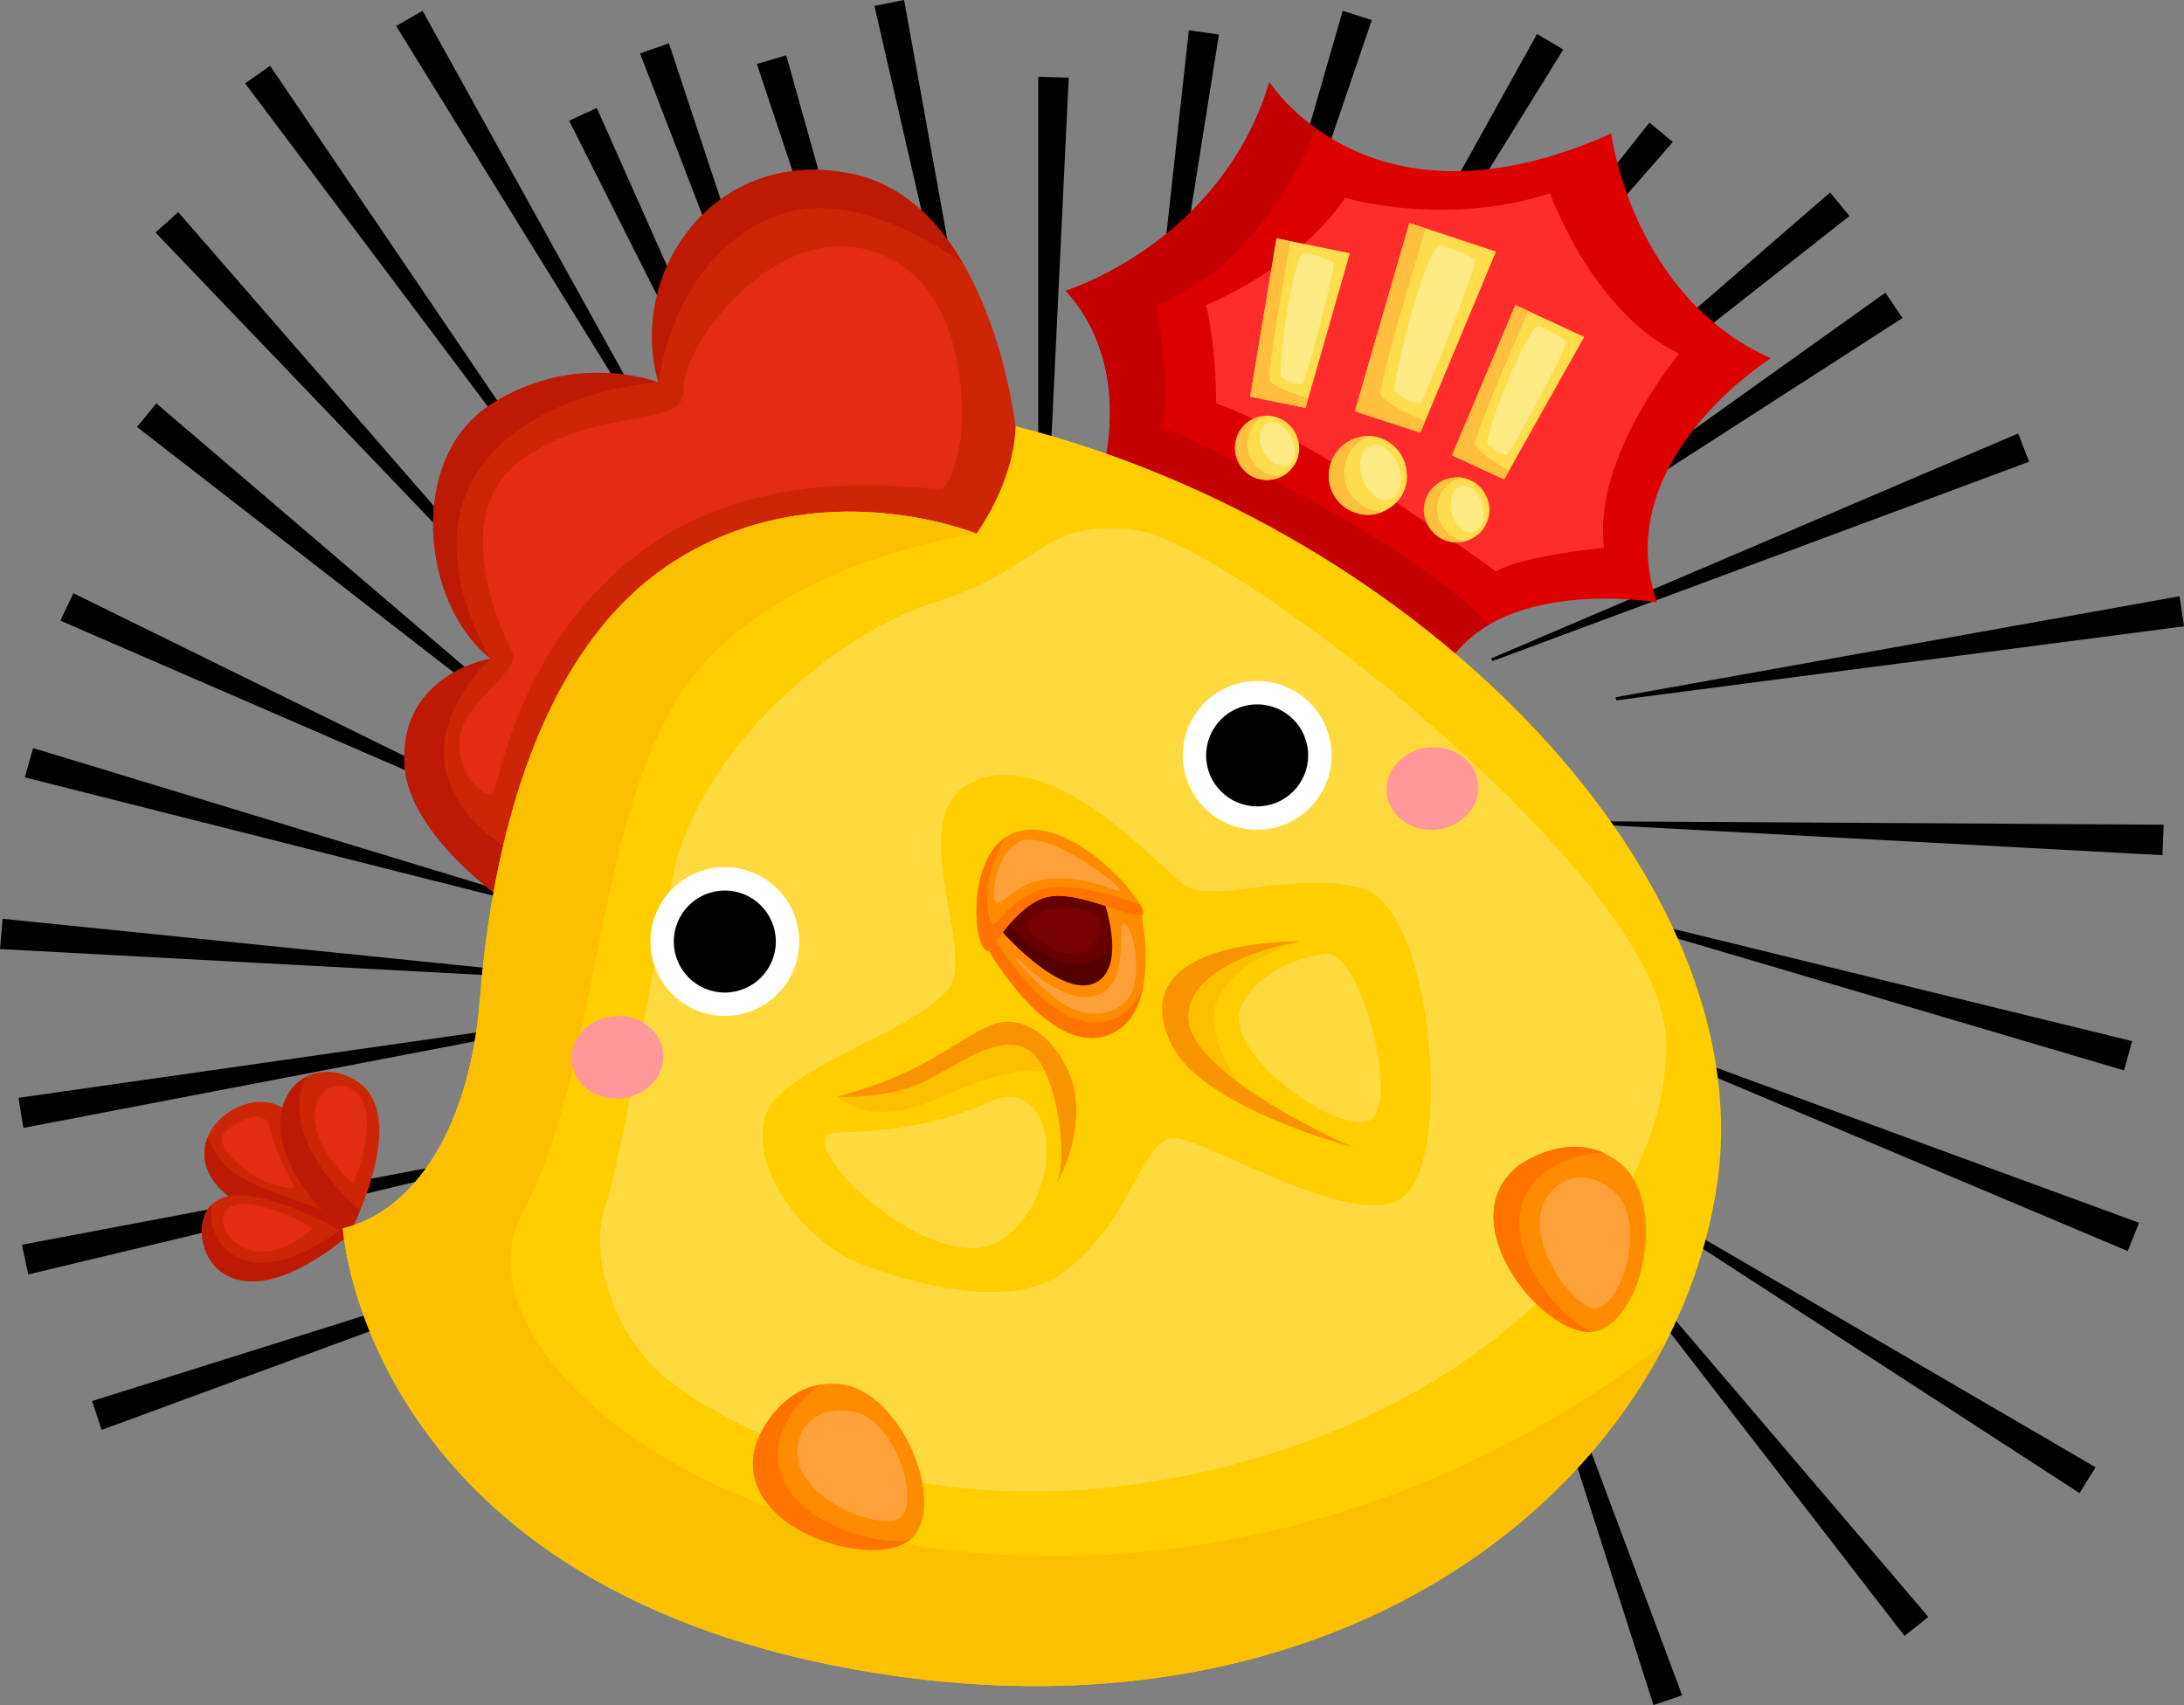 <?xml version="1.0" encoding="utf-8"?>
<!-- Generator: Adobe Illustrator 17.1.0, SVG Export Plug-In . SVG Version: 6.00 Build 0)  -->
<!DOCTYPE svg PUBLIC "-//W3C//DTD SVG 1.1//EN" "http://www.w3.org/Graphics/SVG/1.1/DTD/svg11.dtd">
<svg version="1.1" id="Layer_1" xmlns="http://www.w3.org/2000/svg" xmlns:xlink="http://www.w3.org/1999/xlink" x="0px" y="0px"
	 width="1074.5px" height="839px" viewBox="0 0 1074.5 839" enable-background="new 0 0 1074.5 839" xml:space="preserve">
<rect x="0" y="0" width="1074.5" height="839" fill="#808080" stroke="none"/>
<g>
	<g>
		<polygon points="765.8,581 948.7,795.6 937,805 764.8,582.1 		"/>
		<polygon points="343.1,252.6 194.9,12.8 207.9,5.3 344.3,251.7 		"/>
		<polygon points="406.8,311.3 280,59.4 293.6,53.1 408,310.4 		"/>
		<polygon points="461.4,299 372.4,31.5 386.8,27.2 462.8,298.3 		"/>
		<polygon points="493.4,277.7 430.2,2.9 444.8,0 494.9,277.2 		"/>
		<polygon points="510.8,319.7 510.8,37.8 525.8,38.2 512.3,319.5 		"/>
		<polygon points="554,295.2 584.9,14.9 599.7,17 555.5,295.2 		"/>
		<polygon points="582.5,276.2 660.6,5.3 674.9,9.9 584,276.5 		"/>
		<polygon points="619.4,263.2 756.2,16.7 769.1,24.4 620.8,263.8 		"/>
		<polygon points="636.4,281.2 811.5,60.3 823,69.9 637.7,282 		"/>
		<polygon points="687.4,279.4 900.4,94.7 909.9,106.3 688.5,280.4 		"/>
		<polygon points="698.2,307.9 927.6,144 936,156.5 699.2,309 		"/>
		<polygon points="733.6,324 992.9,213.3 998.3,227.2 734.3,325.3 		"/>
		<polygon points="794.8,343.1 1072.3,293.4 1074.5,308.2 795.3,344.6 		"/>
		<polygon points="782.6,404.1 1064.5,405.8 1063.9,420.8 782.7,405.6 		"/>
		<polygon points="775.1,445.3 1049,512.3 1045,526.7 774.9,446.9 		"/>
		<polygon points="787.7,504.6 1052.4,601.7 1046.8,615.6 787.3,506.1 		"/>
		<polygon points="787.5,580 1031,722 1023.1,734.7 786.8,581.4 		"/>
		<polygon points="728.9,570.1 827.6,834.2 813.5,839 727.6,570.7 		"/>
		<polygon points="314.6,606.3 50,703.6 45.3,689.4 313.9,605 		"/>
		<polygon points="288.1,561.5 13.9,627.1 10.8,612.5 287.6,560.1 		"/>
		<polygon points="288.4,501.9 11.5,555 9.1,540.2 287.9,500.4 		"/>
		<polygon points="281.5,482.1 0,467 1.3,452.1 281.4,480.6 		"/>
		<polygon points="285.6,451.6 12.2,382.5 16.3,368.1 285.8,450.1 		"/>
		<polygon points="288.4,417.6 29.7,305.4 36.1,291.9 288.8,416.2 		"/>
		<polygon points="290.2,382.8 67.4,210.1 76.9,198.5 291,381.5 		"/>
		<polygon points="271.5,318.1 76.5,114.4 87.7,104.4 272.5,316.9 		"/>
		<polygon points="289.9,266.5 120.6,41 132.9,32.4 291,265.4 		"/>
		<polygon points="416.3,289.4 314.9,26.3 329.1,21.3 417.6,288.7 		"/>
	</g>
	<path fill="#DD0000" d="M624.6,40.5c0,0,49.4,78.5,168.1,25.2c0,0,9.9,79.8,78.5,110.6c0,0-80.2,50.2-56,120.1
		c0,0-80-13.8-105.2,34.1c0,0-117.9-97.5-170.4-88.2c0,0,22.3-57.7-15.2-99.3C524.4,143.1,600.5,119.6,624.6,40.5z"/>
	<path fill="#FF2C2C" d="M661.8,97.3c0,0,48.4,14.7,100.8-2.2c0,0,20.4,57.9,63.5,79c0,0-42.8,51.1-36.9,95.5c0,0-38,3.3-53.3,11.5
		c0,0-90.8-66.5-137.6-82.6c0,0,0.4-25.9-4.9-48.4C593.5,150,637.9,132.6,661.8,97.3z"/>
	<path fill="#C40000" d="M568.8,150c41.4-15.7,65.9-56.3,79-86.5c-15.9-11.3-23.3-23-23.3-23c-24.1,79.2-100.2,102.6-100.2,102.6
		c37.5,41.5,15.2,99.3,15.2,99.3C592.1,233,710,330.5,710,330.5c5.5-10.4,13.6-17.9,22.8-23.3c-48.6-49-162-97.5-162-97.5
		C577.4,194.7,568.8,150,568.8,150z"/>
	<g>
		<path fill="#CD2606" d="M171.6,607.8c0,0-13.8-67.2-44.1-65.6C97.3,543.7,71.9,595.7,171.6,607.8z"/>
		<path fill="#BC1A04" d="M170.1,601.5c-8.6-7.6-43.5-14.8-56.4-25.5c-5.9-4.9-9.4-11.1-11.5-16.4c-6.8,16.7,6,40.5,69.3,48.1
			C171.6,607.8,171.1,605.4,170.1,601.5z"/>
		<path fill="#CD2606" d="M171.6,607.8c0,0,32.3-60.6,2.2-76.9C143.8,514.6,111.9,558.1,171.6,607.8z"/>
		<path fill="#E22C14" d="M174,582.4c0,0,15.2-37.3-0.9-46.4S141.4,553.8,174,582.4z"/>
		<path fill="#BC1A04" d="M151,529.7c-17.8,8.8-23.1,41.8,20.6,78.1c0,0,2.6-4.8,5.5-12.1C146.4,568.4,142.9,543.4,151,529.7z"/>
		<path fill="#CD2606" d="M171.6,607.8c0,0-47.9-28.9-65.7-16.5C88,603.5,105.6,662.2,171.6,607.8z"/>
		<path fill="#BC1A04" d="M104.2,592.5c-15.1,14.6,3.5,67.9,67.4,15.2c0,0-1.6-0.9-4.2-2.4C119.9,639.6,100.8,611,104.2,592.5z"/>
		<path fill="#E22C14" d="M154,604.4c0,0-27.9-16.8-40.6-10.6C100.8,600.1,122,632.9,154,604.4z"/>
		<path fill="#E22C14" d="M143.6,581.8c0,0-8.8-16.5-11-27.2c-2.2-10.7-18.9-1.9-22.9,3.7c-4,5.6,12,20.6,23.5,24.1
			C144.8,585.9,145.3,585,143.6,581.8z"/>
	</g>
	<path fill="#CD2606" d="M499.6,209.7c0,0-12-109.4-79.9-124S308.2,134.3,324,188.3c0,0-40.9-16.2-82.6,10.8
		c-41.7,27-33.6,98.8,0,125c0,0-44.8,7.3-42.4,51.7c2.3,44.4,75.6,84.9,75.6,84.9l214.7-114.1l52.5-64.2L499.6,209.7z"/>
	<g>
		<g>
			<path fill="#BC1A04" d="M419.7,85.7C351.8,71,308.2,134.3,324,188.3c0,0,6.3-61.8,57.6-82c31.1-12.2,67.9,6.5,92,23
				C461.6,108.8,444.4,91,419.7,85.7z"/>
			<path fill="#BC1A04" d="M199,375.9c2.3,44.4,75.6,84.9,75.6,84.9l1.8-1c2.4-12.7-3.2-26.7-24.7-40.7c-68.3-44.1-10.3-95-10.3-95
				S196.7,331.5,199,375.9z"/>
			<path fill="#BC1A04" d="M241.4,199.1c-41.7,27-33.6,98.8,0,125c0,0-33.3-51.8-6.2-92.3c27.1-40.5,88.8-43.6,88.8-43.6
				S283.1,172.1,241.4,199.1z"/>
		</g>
	</g>
	<path fill="#FECE00" d="M480.4,262.6c0,0-77.6-31.9-148.9,13.7c-71.3,45.6-90.4,151.6-95.4,215.5s-32.8,104.4-67.4,112.6
		c0,0,10.1,173.2,250.7,216.9C659.9,865,823.5,730.6,844.9,582c21.4-148.6-144.3-321.3-345.3-372.3
		C499.6,209.7,500.5,233.4,480.4,262.6z"/>
	<path fill="#FFDA3E" d="M819.6,510.7c-3.2-80.3-213.9-243.6-260.6-249.8c-46.7-6.2-45.8,18.6-98.7,35.4
		c-52.8,16.8-115.4,73.8-128.8,132.3c-13.4,58.5-24,135.9-33.8,165.1c-9.7,29.2,10.1,72,33.8,87.2c0,0,94.2,76.9,250.4,45.5
		C738,695,822.8,591,819.6,510.7z M687.1,591c-29.2,11.5-96.5-32.7-110.9-31c-14.4,1.8-21.4,44.7-54.9,67.3
		c-33.4,22.6-102.1-7.1-102.1-7.1c-29.7-15-51.2-50.4-41.9-73c9.3-22.6,75.2-40.3,89.8-61.4c13.3-19.3-24.7-86.4,13.2-101.8
		c37.9-15.5,87.7,39.8,101.5,50.9c13.8,11.1,53.1-7.1,88.5,2.2C705.7,446.3,716.3,579.5,687.1,591z"/>
	<path fill="#FCC000" d="M639.2,463.3c0,0-33.7,9.6-40.7,29.9c-7.1,20.3,17.1,47.5,17.1,47.5s-36.6-21.9-39.1-42
		C573.9,478.6,606.7,466,639.2,463.3z"/>
	<path fill="#FCC000" d="M331.5,346.7c40-69.6,148.9-84.1,148.9-84.1s-77.6-31.9-148.9,13.7c-71.3,45.6-90.4,151.6-95.4,215.5
		c-5,63.9-32.8,104.4-67.4,112.6c0,0,10.1,173.2,250.7,216.9c196.9,35.8,342.2-47.8,400.2-160.8c-53.3,41.2-136.9,89.2-247.9,102.2
		C367.2,786.6,219.8,667.6,257,597C294.3,526.3,291.5,416.3,331.5,346.7z"/>
	<g>
		<path fill="#660000" d="M489.8,452.5c0,0,5.4-14.1,26-17c20.6-2.9,32.1,2.3,37.3,17c5.2,14.6,3.5,38.2-19.9,39.2
			C509.8,492.7,485.2,459.3,489.8,452.5z"/>
		<path fill="#540000" d="M526.6,474.3c-17.3-2.7-29.5-17.8-34.6-25.4c-0.7,1-1.2,1.9-1.6,2.5c-0.1,2.3,0.9,7.6,2.1,12.3
			c6.9,12.1,24.1,28.7,40.7,28c21.5-0.9,24.7-20.9,21-35.5C548.5,466,539.4,476.3,526.6,474.3z"/>
		<g>
			<path fill="#FF8B00" d="M490.7,455.9c0,0,30.8,36.3,48.2,27.7C556.3,475,541,437,541,437l20.6,13.3c0,0,11.1,50.4-17.7,59.4
				c-28.9,9-57.8-42.7-57.8-42.7L490.7,455.9z"/>
			<path fill="#FF7300" d="M545.7,502.2c-26.3,8.2-52.5-33.8-57-41.4l-2.6,6.2c0,0,28.9,51.6,57.8,42.7
				c11.8-3.7,16.8-14.2,18.8-25.4C559.9,492.4,554.8,499.3,545.7,502.2z"/>
			<path fill="#FFA039" d="M505,475.5c0,0,19.2,19.7,35.2,14c16-5.8,9.1-34.1,12.5-34.9c3.4-0.8,8.8,17.6,5,31.2
				c-3.8,13.7-22.7,17.8-37.6,6.1C505.1,480.2,491.8,463.1,505,475.5z"/>
		</g>
		<path fill="#FF8B00" d="M488.3,466.3c0,0,13-22.7,28.2-25.2c15.1-2.4,38.5,10.4,45.2,9.1c6.7-1.3-32.4-49.4-61.1-41
			C471.9,417.7,479.6,478.3,488.3,466.3z"/>
		<path fill="#FF7300" d="M511,438.1c-21.3,7.7-22.7,28.2-25.2,7.8c-1.4-11.5,3.4-24.2,8.2-33.3c-20.7,15.1-13.6,64.7-5.7,53.7
			c0,0,13-22.7,28.2-25.2c15.1-2.4,38.5,10.4,45.2,9.1c1.3-0.2,0.9-2.2-0.7-5C545.6,439.6,523.9,433.5,511,438.1z"/>
		<path fill="#FFA039" d="M488.9,439.8c0,0,0.2-18.9,12.8-25.7c12.6-6.8,50.3,21.8,49.5,24.1c-0.8,2.3-18.3-10-41.5-4.6
			C497.9,436.2,488.9,451.4,488.9,439.8z"/>
		<path fill="#770101" d="M507.1,452.2c0,0,5.3-4.2,11.4-5.2c6-1,20,0,22.6,4.8c2.5,4.8-2.1,16.5-11.7,17.5
			C519.6,470.3,500,457.6,507.1,452.2z"/>
	</g>
	<path fill="#F99300" d="M639.2,463.3c0,0-54.6,8.7-54.6,37.3c0,28.6,80.7,63.8,80.7,63.8s-73.9-19.3-89-50.5
		C551,461.3,639.2,463.3,639.2,463.3z"/>
	<g>
		<circle fill="#FFFFFF" cx="356.6" cy="463.3" r="36.6"/>
		<circle cx="356.6" cy="463.3" r="25.1"/>
	</g>
	<g>
		<circle fill="#FFFFFF" cx="618.5" cy="371.7" r="36.6"/>
		<circle cx="618.5" cy="371.7" r="25.1"/>
	</g>
	
		<ellipse transform="matrix(0.994 -0.111 0.111 0.994 -55.825 36.89)" fill="#FF9999" cx="303.7" cy="520.2" rx="22.6" ry="20.3"/>
	
		<ellipse transform="matrix(0.994 -0.111 0.111 0.994 -38.683 80.541)" fill="#FF9999" cx="704.6" cy="388" rx="22.6" ry="20.3"/>
	<g>
		<path fill="#FF8B00" d="M372.3,709.5c0,0,11.2-31,40.6-28.5c29.4,2.5,52.6,56.3,36.6,75C433.4,774.6,357.7,752.9,372.3,709.5z"/>
		<path fill="#FFA039" d="M394.2,705.6c0,0,4.7-14.5,25.2-11.1c20.4,3.5,33.2,42.4,24,52C435.2,755.1,381.5,735.2,394.2,705.6z"/>
		<path fill="#FF7300" d="M384.5,705c0,0,5.6-15.5,19.4-23.7c-22.7,3.6-31.6,28.2-31.6,28.2c-14.1,41.8,55.8,63.5,75.2,48.3
			C420.6,761.3,372.6,740.4,384.5,705z"/>
	</g>
	<g>
		<path fill="#FF8B00" d="M747.5,573.3c0,0,26.6-19.4,49.6-0.9c23,18.5,12.1,76.1-11.6,82.6C761.9,661.4,711.2,601.1,747.5,573.3z"
			/>
		<path fill="#FFA039" d="M767.9,582.3c0,0,12-9.4,27,4.9c15,14.3,3.8,53.7-9.2,56.5C774.2,646.3,740.8,599.7,767.9,582.3z"/>
		<path fill="#FF7300" d="M760.2,576.4c0,0,13.4-9.7,29.3-8.9c-20.8-9.7-42,5.7-42,5.7c-35,26.8,10.8,83.8,35.4,82.1
			C758.7,643.2,730.6,599.1,760.2,576.4z"/>
	</g>
	<path fill="#FCC000" d="M411.9,539.6c0,0,15.3,16.2,49.3,1c34-15.2,54.3-17.7,61.2-8.4c0,0-10.2-28.2-28.3-23.4
		C476.1,513.6,439.9,540,411.9,539.6z"/>
	<path fill="#F99300" d="M411.9,539.6c0,0,25.8,1.8,45.1-8.6c19.3-10.4,35.5-21.9,48.6-14.6c13.1,7.3,20.5,49.8,14.5,65.6
		c0,0,11.1-18.8,9.2-40.5c-1.8-21.7-21.7-44.4-40.4-37.5C470.2,510.9,457.3,527.6,411.9,539.6z"/>
	<path fill="#FFDA3E" d="M411.9,557.2c1.1,0,41.4,0.6,74.2-14.8c32.8-15.4,40.4,41.9,8,66.8C461.6,634.1,383.2,557.7,411.9,557.2z"
		/>
	<path fill="#FFDA3E" d="M652.7,469.4c0,0-28.4,1.8-41.3,24.2c-12.8,22.3,43.1,62.8,61,58.3C690.3,547.4,670.2,468.9,652.7,469.4z"
		/>
	<path fill="#E22C14" d="M472.7,215.5c0,0,8.3-73.2-41.4-91.2c-49.7-18-96,46.6-95,67.1c1,20.5-41.3,7.7-79.2,34.4
		c-37.9,26.7-9.9,86.6-4.9,95c5,8.3-25,25.5-26.1,43c-1.1,17.5,10.3,26.5,15.2,27.3c4.9,0.7,9-68.4,71.2-117.4
		c62.1-48.9,144.2-31.6,150.3-33.3C469.1,238.8,472.7,215.5,472.7,215.5z"/>
	<g>
		<path fill="#FFDD4D" d="M664.1,124.6l-21.8,76.1l-27.2-5.5l13-77.9L664.1,124.6z M638.9,223.6c-0.4,2.2-1.3,4.1-2.5,5.8
			c-1.2,1.7-2.7,3.1-4.3,4.2c-1.7,1.1-3.5,1.9-5.6,2.3c-2,0.4-4.1,0.4-6.2,0c-2.2-0.4-4.1-1.3-5.8-2.4c-1.7-1.2-3.1-2.6-4.2-4.3
			c-1.1-1.7-1.9-3.5-2.3-5.6c-0.4-2-0.4-4.1,0-6.3c0.4-2.1,1.2-4,2.4-5.8c1.2-1.7,2.6-3.2,4.3-4.3c1.7-1.1,3.5-1.9,5.6-2.3
			c2-0.5,4.1-0.5,6.3,0c2.1,0.4,4,1.3,5.7,2.5c1.7,1.2,3.1,2.7,4.2,4.3c1.1,1.7,1.9,3.6,2.3,5.6
			C639.3,219.4,639.3,221.5,638.9,223.6z"/>
		<path fill="#FFBF3E" d="M626.3,233.9c-2.2-0.4-4.1-1.3-5.8-2.4c-1.7-1.2-3.1-2.6-4.2-4.3c-1.1-1.7-1.9-3.5-2.3-5.6
			c-0.4-2-0.4-4.1,0-6.3c0.4-2.1,1.2-4,2.4-5.8c1.2-1.7,2.6-3.2,4.3-4.3c0.3-0.2,0.7-0.4,1-0.6c-0.5,0.1-1,0.1-1.5,0.2
			c-2,0.5-3.9,1.2-5.6,2.3c-1.7,1.1-3.1,2.5-4.3,4.3c-1.2,1.7-2,3.7-2.4,5.8c-0.4,2.2-0.4,4.2,0,6.3c0.4,2,1.2,3.9,2.3,5.6
			c1.1,1.7,2.5,3.1,4.2,4.3c1.7,1.2,3.6,2,5.8,2.4c2.1,0.4,4.2,0.4,6.2,0c1.7-0.4,3.2-0.9,4.7-1.8
			C629.6,234.3,627.9,234.2,626.3,233.9z"/>
		
			<ellipse transform="matrix(0.456 0.89 -0.89 0.456 536.404 -440.187)" fill="#FFEA83" cx="628.2" cy="218.5" rx="11.5" ry="7.7"/>
		<path fill="#FFBF3E" d="M642.3,200.7l1.4-4.8c-7.5-2.2-17.9-5.7-19-8.8c-1.2-3.8,6.5-48.2,10.1-68.4l-6.8-1.4l-13,77.9
			L642.3,200.7z"/>
		<path fill="#FFEA83" d="M641.6,124.6c0,0,14,2.2,14.6,5c0.7,2.7-13.6,57.9-15.2,59.2c-1.6,1.3-10-1.7-10.8-3.7
			C628.6,181.2,635.9,125.2,641.6,124.6z"/>
		<path fill="#FFDD4D" d="M736,123.8l-37.2,89.1l-32.2-10.6l26.8-92.6L736,123.8z M691.3,240.1c-0.8,2.6-2.1,4.8-3.8,6.6
			c-1.7,1.9-3.7,3.4-5.9,4.5c-2.2,1.1-4.6,1.8-7.1,2c-2.5,0.2-5-0.1-7.5-0.9c-2.6-0.8-4.8-2.1-6.7-3.8c-1.9-1.7-3.4-3.6-4.5-5.8
			c-1.1-2.2-1.8-4.6-2-7.1c-0.2-2.5,0.1-5.1,0.9-7.6c0.8-2.5,2.1-4.7,3.8-6.7c1.7-1.9,3.6-3.5,5.8-4.6c2.2-1.1,4.6-1.8,7.1-2.1
			c2.5-0.3,5.1,0,7.6,0.9c2.5,0.8,4.7,2.1,6.6,3.8c1.9,1.7,3.4,3.7,4.5,5.9c1.1,2.2,1.8,4.6,2,7.2
			C692.4,235.1,692.1,237.6,691.3,240.1z"/>
		<path fill="#FFBF3E" d="M674.6,250.8c-2.6-0.8-4.8-2.1-6.7-3.8c-1.9-1.7-3.4-3.6-4.5-5.8c-1.1-2.2-1.8-4.6-2-7.1
			c-0.2-2.5,0.1-5.1,0.9-7.6c0.8-2.5,2.1-4.7,3.8-6.7c1.7-1.9,3.6-3.5,5.8-4.6c0.4-0.2,0.9-0.4,1.3-0.6c-0.6,0-1.2,0-1.8,0.1
			c-2.5,0.3-4.9,0.9-7.1,2.1c-2.2,1.1-4.1,2.6-5.8,4.6c-1.7,1.9-3,4.2-3.8,6.7c-0.8,2.6-1.1,5.1-0.9,7.6c0.2,2.5,0.9,4.9,2,7.1
			c1.1,2.2,2.6,4.1,4.5,5.8c1.9,1.7,4.1,2.9,6.7,3.8c2.5,0.8,5,1.1,7.5,0.9c2.1-0.2,4-0.7,5.9-1.5
			C678.5,251.8,676.6,251.5,674.6,250.8z"/>
		
			<ellipse transform="matrix(0.349 0.937 -0.937 0.349 660.08 -485.005)" fill="#FFEA83" cx="679.1" cy="232.5" rx="14.1" ry="9.4"/>
		<path fill="#FFBF3E" d="M698.7,212.9l2.4-5.7c-8.7-3.7-20.9-9.4-21.7-13.4c-1-4.8,14.8-57.5,22-81.4l-8-2.6l-26.8,92.6
			L698.7,212.9z"/>
		<path fill="#FFEA83" d="M708.7,120.6c0,0,16.6,4.7,17,8.1c0.4,3.4-24.7,68.2-26.9,69.5c-2.1,1.3-11.8-3.5-12.6-6.1
			C684.9,187.3,701.7,120.5,708.7,120.6z"/>
		<path fill="#FFDD4D" d="M779.4,165.8L740,235.9L714.4,224l31.2-73.9L779.4,165.8z M731.2,257.7c-0.9,2-2.2,3.7-3.8,5.1
			c-1.6,1.4-3.4,2.4-5.3,3.1c-1.9,0.7-3.9,1-6,1c-2.1-0.1-4.1-0.5-6.1-1.5c-2-0.9-3.7-2.2-5.1-3.8c-1.4-1.6-2.4-3.3-3.2-5.2
			c-0.7-1.9-1-3.9-1-6c0.1-2.1,0.6-4.2,1.5-6.2c0.9-2,2.2-3.7,3.8-5.1c1.6-1.4,3.4-2.5,5.3-3.2c1.9-0.7,3.9-1,6.1-1s4.2,0.5,6.2,1.5
			c2,0.9,3.7,2.2,5.1,3.8c1.4,1.6,2.4,3.4,3.1,5.3c0.7,1.9,1,4,1,6.1C732.6,253.6,732.1,255.7,731.2,257.7z"/>
		<path fill="#FFBF3E" d="M716.3,264.9c-2-0.9-3.7-2.2-5.1-3.8c-1.4-1.6-2.4-3.3-3.2-5.2c-0.7-1.9-1-3.9-1-6
			c0.1-2.1,0.6-4.2,1.5-6.2c0.9-2,2.2-3.7,3.8-5.1c1.6-1.4,3.4-2.5,5.3-3.2c0.4-0.1,0.8-0.3,1.1-0.4c-0.5-0.1-1-0.1-1.5-0.1
			c-2.1,0-4.1,0.3-6.1,1c-1.9,0.7-3.7,1.8-5.3,3.2c-1.6,1.4-2.9,3.2-3.8,5.1c-0.9,2-1.4,4.1-1.5,6.2c-0.1,2.1,0.3,4.1,1,6
			c0.7,1.9,1.8,3.7,3.2,5.2c1.4,1.6,3.1,2.8,5.1,3.8c2,0.9,4,1.4,6.1,1.5c1.7,0,3.4-0.2,5-0.6C719.5,266,717.9,265.6,716.3,264.9z"
			/>
		
			<ellipse transform="matrix(0.237 0.972 -0.972 0.237 793.845 -510.351)" fill="#FFEA83" cx="721.8" cy="250.1" rx="11.7" ry="7.8"/>
		<path fill="#FFBF3E" d="M740,235.9l2.5-4.4c-6.9-3.9-16.4-9.8-16.7-13.2c-0.3-4.1,17.8-46.1,26.1-65.2l-6.4-3L714.4,224L740,235.9
			z"/>
		<path fill="#FFEA83" d="M757.2,160.5c0,0,13.3,5.5,13.3,8.4c0,2.8-27.1,54-29,54.9c-1.9,0.9-9.5-4-9.8-6.2
			C731,213.4,751.4,159.8,757.2,160.5z"/>
	</g>
</g>
</svg>
